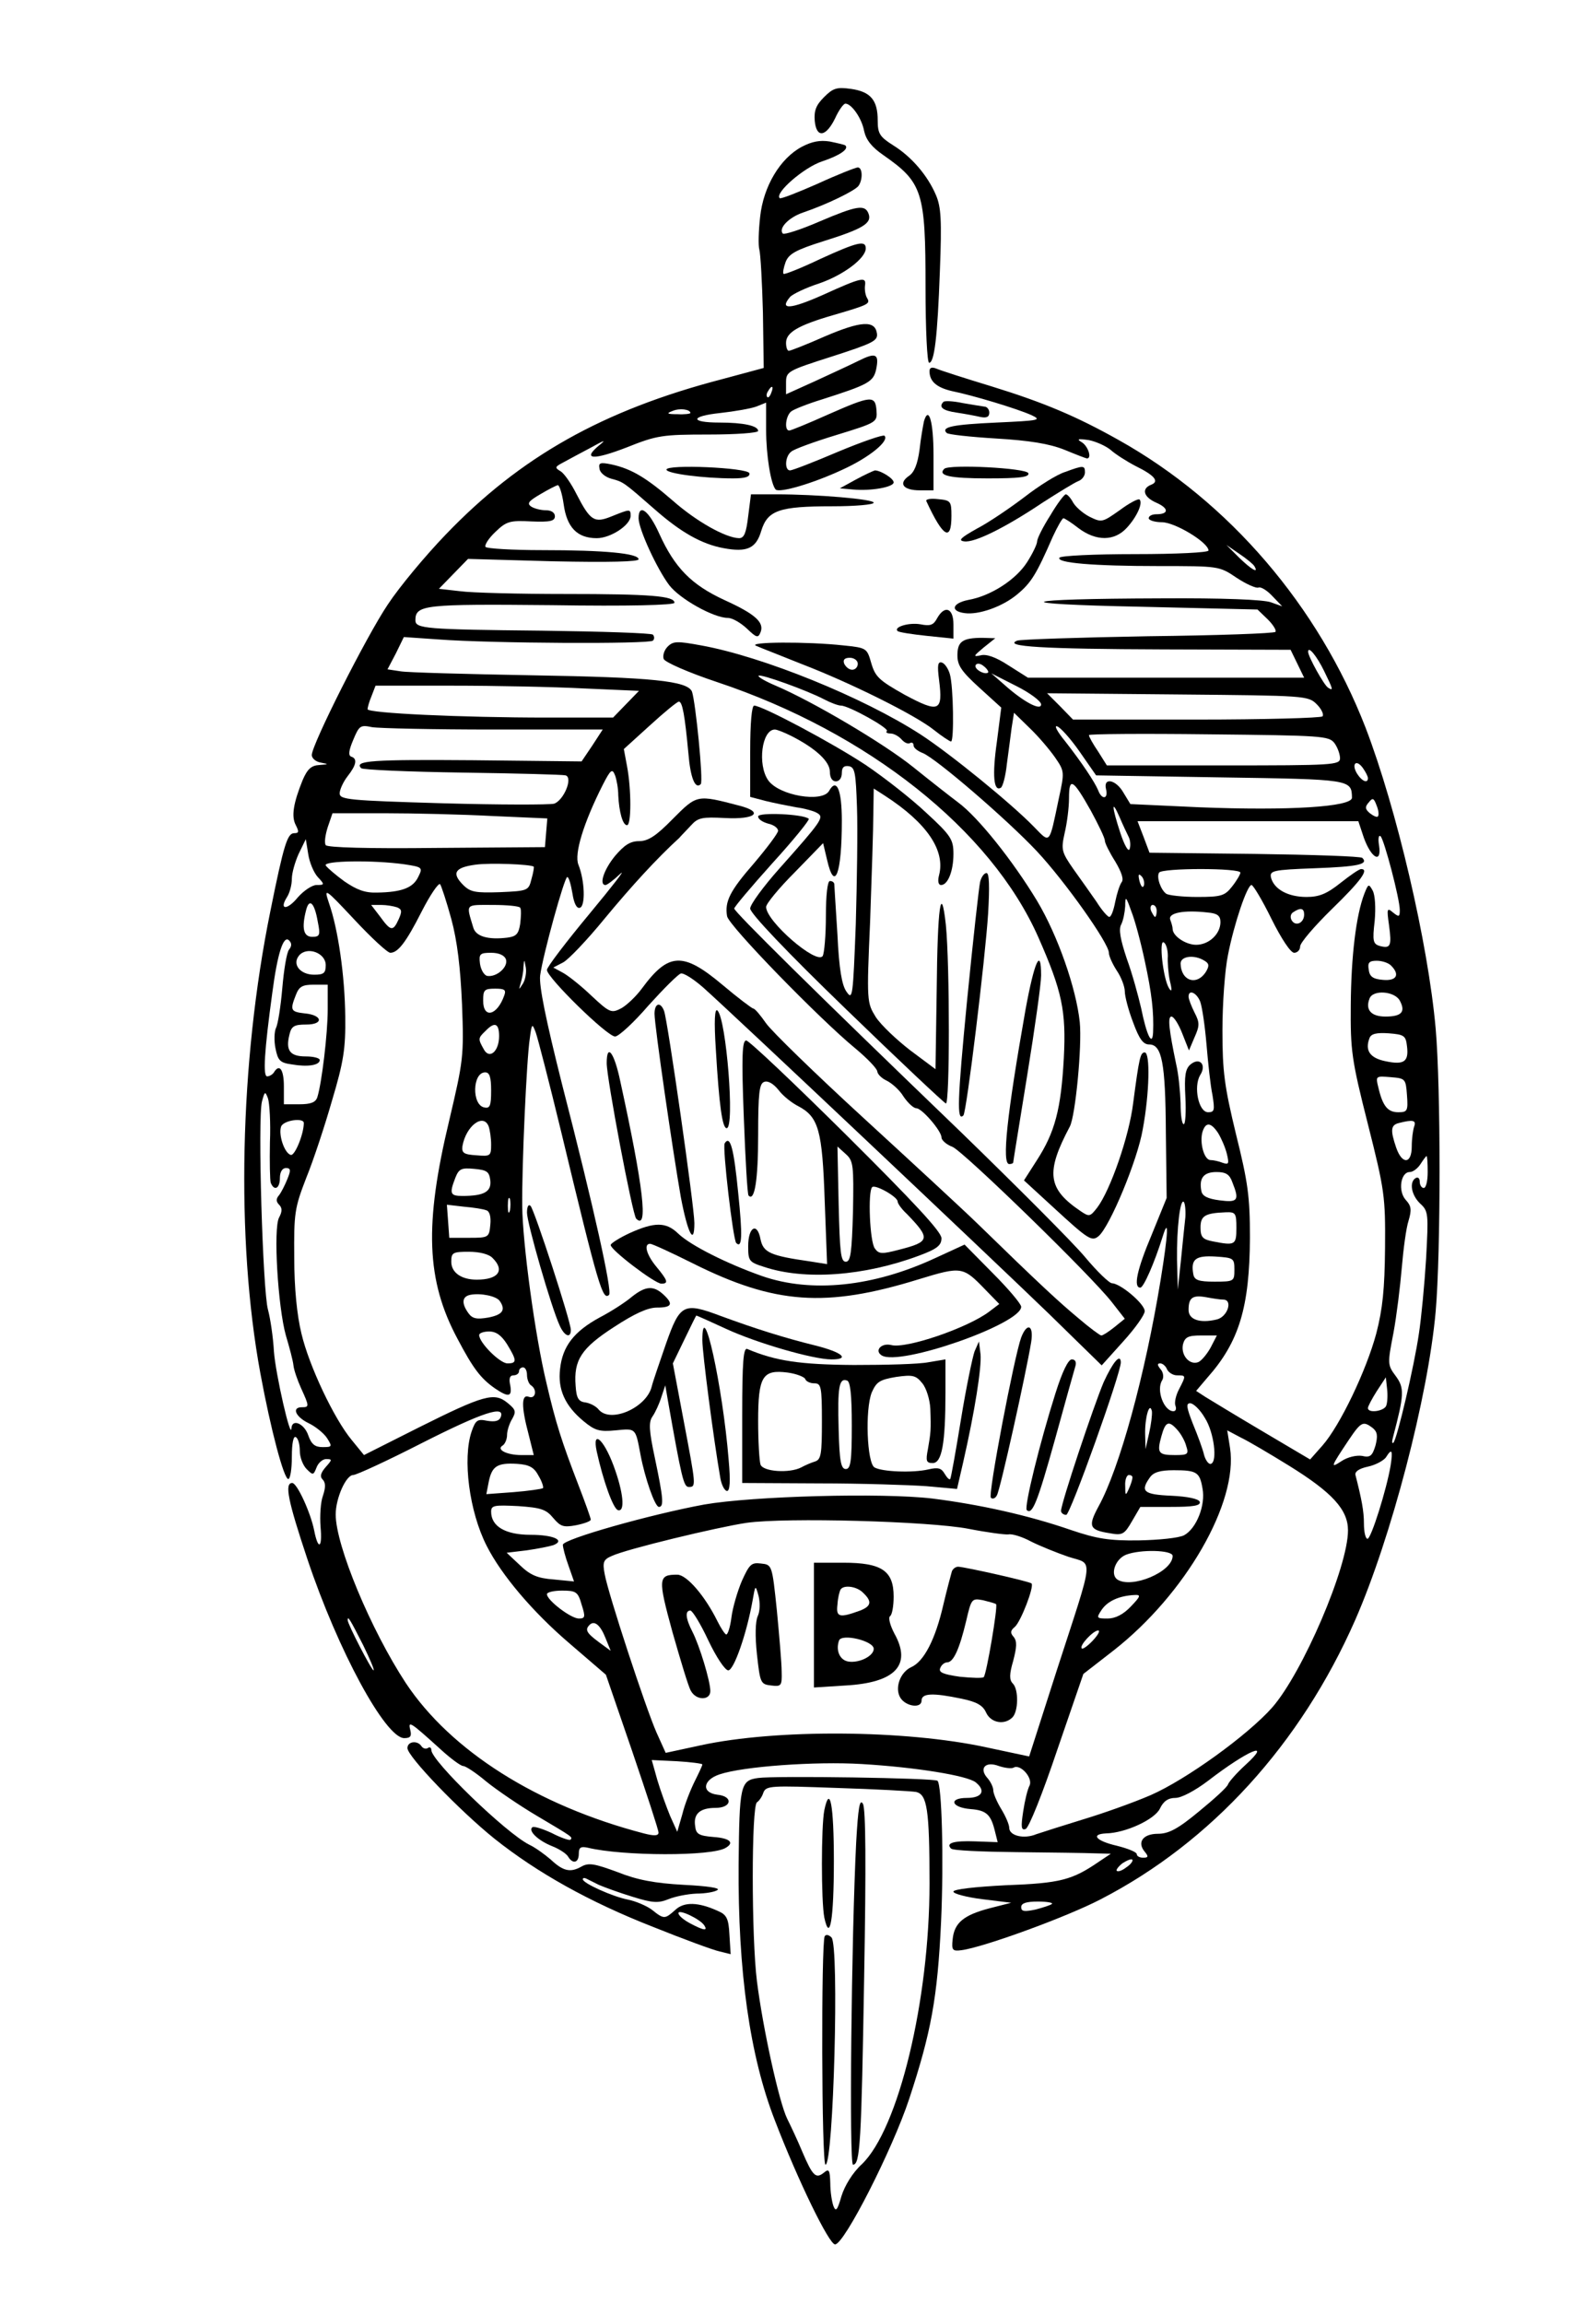 <?xml version="1.0" encoding="UTF-8" standalone="yes"?>
<svg version="1.0" xmlns="http://www.w3.org/2000/svg" width="300pt" height="433pt" viewBox="0 0 400 578" preserveAspectRatio="xMidYMid meet">
  <g transform="translate(0,578) scale(0.1,-0.1)" fill="#000000" stroke="none">
    <path d="M2065 5536 c-20 -20 -25 -34 -23 -59 4 -44 28 -41 51 6 9 20 21 37
26 37 15 0 41 -36 47 -69 5 -22 19 -40 48 -60 99 -69 106 -92 106 -332 0 -104
4 -189 9 -189 13 0 21 63 27 230 5 128 3 161 -10 191 -21 49 -61 96 -108 125
-33 21 -38 29 -38 62 0 51 -18 72 -67 79 -36 5 -45 2 -68 -21z"/>
    <path d="M2010 5412 c-55 -29 -97 -100 -105 -176 -4 -35 -5 -72 -2 -82 3 -11
7 -82 9 -158 l2 -139 -104 -28 c-300 -78 -507 -195 -694 -390 -51 -53 -116
-131 -145 -175 -54 -80 -191 -352 -191 -378 0 -8 10 -17 23 -19 20 -4 20 -4
-4 -6 -20 -1 -30 -10 -42 -38 -23 -57 -29 -91 -17 -113 8 -16 8 -20 -4 -20
-17 0 -26 -27 -60 -196 -77 -378 -87 -823 -25 -1159 26 -141 59 -265 70 -265
5 0 9 25 9 56 0 34 4 53 10 49 6 -3 10 -19 10 -35 0 -16 8 -36 17 -45 16 -16
17 -16 25 4 4 11 15 21 24 21 16 0 15 -2 -1 -20 -13 -15 -15 -24 -8 -31 8 -8
8 -20 1 -41 -6 -16 -8 -51 -6 -78 5 -54 -6 -60 -16 -9 -9 45 -43 119 -55 119
-20 0 -11 -44 38 -191 77 -230 196 -449 243 -449 16 0 19 5 15 21 -6 24 1 19
75 -48 26 -24 52 -43 58 -43 6 0 32 -17 58 -39 26 -21 83 -60 127 -86 91 -54
90 -53 84 -60 -3 -2 -24 5 -47 17 -24 11 -46 18 -49 14 -10 -9 15 -33 50 -47
18 -7 36 -19 40 -26 12 -20 27 -16 27 7 0 16 5 19 23 15 87 -21 312 -22 346 0
22 13 10 24 -31 27 -36 3 -44 7 -46 27 -5 31 12 46 51 46 41 0 45 29 5 33 -41
5 -37 37 5 51 59 20 240 33 357 26 135 -8 265 -29 286 -46 26 -21 16 -39 -22
-39 -47 0 -40 -24 9 -28 40 -3 51 -14 61 -55 l7 -28 -56 2 c-54 2 -75 -4 -61
-18 4 -5 78 -8 164 -9 87 -1 175 -2 197 -3 l40 -1 -30 -20 c-67 -46 -97 -54
-233 -59 -77 -4 -132 -10 -132 -16 -1 -5 32 -14 72 -19 l73 -9 -55 -14 c-64
-17 -88 -36 -92 -78 -3 -27 0 -30 22 -27 55 7 266 84 350 128 277 143 501 389
638 700 90 205 183 560 202 774 13 148 13 562 0 710 -19 214 -98 552 -176 755
-118 304 -342 566 -619 721 -105 59 -187 94 -320 135 -66 20 -128 40 -137 44
-12 5 -18 3 -18 -6 0 -26 18 -41 56 -50 54 -11 163 -44 199 -60 28 -13 21 -14
-87 -19 -109 -5 -140 -11 -125 -26 3 -4 59 -10 124 -14 84 -5 133 -13 171 -28
29 -12 55 -22 57 -22 13 0 3 30 -12 40 -15 9 -11 10 17 6 19 -4 43 -15 55 -25
11 -10 39 -28 62 -40 49 -24 60 -39 39 -47 -25 -10 -19 -31 13 -45 32 -14 32
-29 0 -29 -10 0 -19 -4 -19 -10 0 -5 15 -10 33 -10 33 0 117 -51 117 -71 0 -5
-80 -9 -184 -9 -102 0 -187 -4 -190 -9 -8 -13 84 -21 250 -21 150 0 151 0 194
-29 24 -16 49 -27 55 -25 6 3 22 -7 35 -21 l25 -26 -28 10 c-18 7 -123 11
-275 10 -368 -1 -398 -14 -53 -21 l294 -7 26 -25 c14 -14 22 -28 19 -31 -3 -4
-147 -9 -319 -11 -173 -3 -321 -8 -329 -11 -37 -15 66 -21 366 -22 l320 -1 17
-35 17 -35 -347 0 -346 0 -49 31 c-32 21 -56 29 -70 25 -19 -4 -18 -2 7 19
l30 24 -32 1 c-50 0 -63 -9 -63 -44 0 -25 10 -40 55 -81 l55 -50 -11 -86 c-12
-84 -8 -126 10 -115 5 3 12 30 15 59 4 28 9 69 12 91 l6 38 39 -38 c22 -21 50
-54 64 -74 24 -35 24 -36 9 -105 -24 -115 -21 -111 -61 -70 -57 59 -212 185
-286 233 -144 93 -395 195 -550 223 -60 11 -70 11 -84 -3 -9 -9 -13 -23 -10
-31 3 -8 62 -34 134 -58 378 -126 687 -371 806 -640 60 -136 70 -185 64 -303
-7 -128 -22 -186 -68 -257 l-32 -50 73 -67 c88 -81 97 -87 114 -73 28 23 98
191 111 268 17 91 19 193 5 193 -11 0 -14 -13 -29 -127 -10 -83 -57 -218 -90
-262 -18 -23 -20 -24 -42 -9 -83 56 -88 97 -27 212 14 26 31 202 25 262 -9 85
-55 217 -107 304 -61 101 -148 210 -198 247 -20 15 -71 55 -112 88 -73 59
-252 165 -346 205 -26 11 -45 22 -43 25 6 5 122 -37 164 -59 17 -9 36 -16 43
-16 19 0 122 -57 115 -64 -4 -3 1 -6 9 -6 9 0 21 -7 28 -15 7 -8 16 -12 21 -9
5 3 9 0 9 -6 0 -6 10 -14 23 -19 33 -13 212 -167 287 -247 70 -75 180 -230
180 -254 0 -8 9 -28 20 -45 11 -16 20 -40 20 -52 0 -12 9 -47 21 -78 15 -41
25 -55 40 -55 32 0 41 -45 42 -220 l2 -165 -37 -91 c-38 -90 -47 -134 -29
-134 8 0 35 61 56 128 16 52 14 9 -5 -108 -39 -239 -103 -473 -156 -569 -27
-50 -23 -59 28 -67 32 -6 37 -3 56 30 l21 36 76 0 c57 0 76 3 73 13 -3 7 -29
13 -71 15 -70 3 -79 11 -54 46 9 13 26 18 60 18 58 0 65 -5 72 -46 8 -41 -15
-100 -46 -117 -13 -7 -63 -12 -114 -13 -74 -1 -105 4 -170 26 -107 37 -229 64
-348 79 -127 15 -451 6 -572 -15 -136 -25 -355 -87 -355 -101 0 -7 6 -30 14
-52 l14 -40 -51 5 c-41 3 -59 11 -85 36 l-33 31 50 6 c28 4 58 10 67 13 31 12
1 26 -57 26 -63 0 -99 21 -99 58 0 16 8 17 68 14 57 -4 70 -8 88 -30 18 -21
25 -24 57 -18 20 4 37 10 37 14 0 4 -14 43 -31 87 -42 109 -57 156 -80 255
-29 120 -60 351 -61 445 -1 102 11 368 19 420 5 38 6 39 15 15 5 -14 34 -126
64 -250 94 -391 104 -423 120 -408 8 9 -37 214 -118 528 -41 163 -58 247 -55
273 7 52 61 247 68 247 4 0 9 -18 13 -41 4 -26 11 -39 19 -36 14 5 12 68 -4
108 -11 27 13 105 61 200 20 39 24 42 31 24 4 -11 8 -33 8 -50 2 -41 11 -75
22 -75 11 0 11 90 0 148 l-8 43 65 59 c36 33 69 60 73 60 9 0 15 -34 24 -130
5 -61 17 -91 31 -77 7 7 -13 206 -22 232 -11 27 -100 36 -399 41 -165 3 -315
7 -332 10 l-33 5 21 40 20 41 87 -6 c131 -10 529 -12 538 -3 4 4 4 10 0 15 -4
4 -130 8 -279 10 -291 3 -317 5 -317 26 0 39 22 41 342 38 193 -3 308 0 308 6
0 17 -59 22 -274 22 -116 0 -235 3 -264 7 l-53 6 36 37 37 38 214 -6 c141 -3
214 -1 214 5 0 15 -86 23 -242 23 -75 0 -139 4 -142 8 -3 5 8 22 25 38 27 26
36 29 90 26 47 -2 59 1 59 13 0 9 -9 15 -22 15 -13 0 -29 4 -37 9 -12 8 -7 14
22 31 20 12 40 22 44 23 4 1 11 -20 15 -48 8 -58 34 -85 83 -85 35 0 85 33 85
56 0 18 -2 17 -47 -1 -44 -18 -54 -12 -89 56 -13 26 -31 52 -40 57 -15 9 -14
11 7 22 13 7 44 24 69 37 36 20 40 21 20 5 -42 -35 -14 -37 71 -4 75 30 89 32
205 32 68 0 124 4 124 9 0 13 -37 21 -97 21 -75 0 -74 16 2 24 36 4 76 11 90
16 l25 10 0 -68 c0 -65 12 -137 24 -150 10 -9 93 15 168 50 66 30 118 72 105
85 -4 3 -56 -15 -116 -40 -61 -26 -115 -47 -121 -47 -14 0 -13 35 3 47 6 6 58
25 114 42 101 31 102 32 100 61 -3 39 -13 38 -122 -10 -49 -22 -93 -40 -97
-40 -13 0 -9 37 5 48 6 5 41 19 77 30 116 37 129 44 136 75 8 39 0 44 -44 22
-20 -10 -70 -33 -109 -51 l-73 -33 0 29 c0 28 3 30 116 66 102 33 115 39 112
58 -5 33 -40 31 -131 -8 -45 -20 -86 -36 -90 -36 -4 0 -7 9 -7 20 0 26 30 44
120 70 89 26 92 28 83 43 -4 7 -6 20 -5 30 4 24 -7 22 -106 -23 -81 -36 -110
-38 -82 -5 6 7 39 23 73 34 61 21 117 63 117 88 0 21 -21 16 -115 -27 -48 -23
-89 -39 -91 -37 -3 2 0 16 5 30 8 20 25 30 95 52 99 31 122 45 113 69 -9 24
-30 20 -124 -20 -46 -20 -87 -33 -91 -30 -12 13 15 41 51 53 59 20 131 55 139
67 11 16 10 46 -2 46 -5 0 -51 -18 -101 -41 -50 -22 -93 -39 -95 -36 -13 13
61 77 106 92 45 15 68 31 59 40 -2 2 -20 6 -39 10 -25 4 -45 0 -70 -13z m-77
-617 c-3 -9 -8 -14 -10 -11 -3 3 -2 9 2 15 9 16 15 13 8 -4z m-203 -51 c0 -2
-15 -4 -32 -3 -27 0 -29 2 -13 8 18 8 45 4 45 -5z m1415 -384 c12 -20 -7 -9
-38 21 l-32 32 32 -22 c18 -12 35 -26 38 -31z m175 -263 c23 -47 24 -51 10
-42 -10 6 -50 78 -50 90 0 16 22 -11 40 -48z m-843 -4 c-8 -7 -37 9 -31 19 3
5 12 4 20 -3 8 -6 13 -14 11 -16z m133 -80 c0 -17 -44 6 -93 50 l-32 28 63
-32 c34 -17 62 -38 62 -46z m-1146 40 l137 -6 -33 -34 -32 -33 -165 0 c-215 0
-451 11 -451 21 0 4 4 19 10 33 l10 26 193 0 c107 0 255 -3 331 -7z m1838 -40
c12 -12 18 -26 14 -30 -4 -4 -147 -8 -317 -8 l-309 0 -32 33 -33 33 327 -3
c323 -3 328 -3 350 -25z m-2066 -63 l274 0 -26 -40 -27 -40 -272 3 c-254 2
-300 -1 -281 -20 4 -4 118 -9 254 -11 136 -2 252 -5 259 -7 19 -6 -5 -63 -29
-71 -12 -3 -137 -3 -279 1 -237 7 -259 9 -259 25 0 9 9 29 20 43 22 28 25 44
9 49 -8 3 -6 16 5 42 15 36 18 38 47 32 17 -3 155 -6 305 -6z m1471 -56 l41
-59 311 -5 c329 -5 330 -5 331 -51 0 -23 -158 -33 -383 -24 l-173 8 -17 28
c-19 34 -52 40 -44 9 6 -25 -11 -27 -20 -2 -9 21 -40 68 -83 123 -19 23 -28
40 -20 37 8 -2 34 -31 57 -64z m639 22 c8 -11 14 -28 14 -38 0 -17 -17 -18
-292 -18 l-293 0 -22 35 c-13 19 -23 37 -23 41 0 3 135 4 301 2 284 -3 301 -4
315 -22z m84 -88 c0 -14 -15 -8 -27 11 -15 24 -3 38 14 15 7 -10 13 -21 13
-26z m-695 -82 c19 -35 35 -68 35 -75 0 -6 12 -30 26 -52 16 -27 22 -45 16
-52 -5 -7 -12 -29 -16 -49 -4 -21 -10 -38 -15 -38 -4 0 -19 17 -32 38 -14 20
-40 57 -58 82 -30 43 -31 49 -22 90 6 25 11 64 11 88 0 54 10 48 55 -32z m720
-14 c-2 -3 -11 1 -20 8 -12 10 -13 16 -3 27 10 13 13 11 20 -8 5 -12 6 -24 3
-27z m-625 -52 c4 -8 5 -22 2 -30 -3 -8 -13 10 -23 40 -22 67 -23 88 -2 40 8
-19 19 -42 23 -50z m-1596 53 l137 -6 -3 -36 -3 -36 -272 -2 c-172 -2 -274 1
-278 7 -4 6 -1 26 5 45 l12 35 132 0 c73 0 195 -3 270 -7z m2186 -55 c19 -52
45 -65 38 -19 -3 17 -1 28 4 23 9 -9 48 -157 48 -185 0 -17 -2 -18 -17 -6 -15
13 -16 10 -10 -32 7 -52 4 -59 -23 -52 -17 5 -19 12 -13 63 3 33 1 65 -5 76
-10 18 -11 17 -21 -8 -21 -55 -33 -157 -34 -278 -1 -116 2 -138 43 -300 42
-166 44 -182 43 -310 -1 -104 -6 -153 -22 -215 -25 -93 -91 -231 -135 -281
l-31 -35 -120 71 c-66 39 -130 78 -143 86 l-23 15 28 33 c80 90 106 177 107
351 0 104 -5 139 -35 260 -29 120 -34 157 -34 260 0 66 6 152 14 190 15 77 48
175 59 175 4 0 27 -38 50 -85 25 -50 48 -85 57 -85 8 0 15 7 15 16 0 9 36 51
80 94 72 70 94 100 73 100 -5 0 -28 -16 -52 -35 -34 -27 -53 -35 -85 -35 -46
0 -81 19 -89 48 -4 18 3 20 109 24 110 4 136 10 120 26 -4 4 -126 8 -271 10
l-263 3 -15 40 -15 39 277 0 277 0 14 -42z m-2625 -98 c18 -19 17 -20 -3 -20
-11 0 -32 -14 -47 -31 -27 -33 -48 -32 -27 1 7 11 12 31 12 46 0 14 8 42 17
62 l18 37 6 -37 c3 -21 14 -47 24 -58z m217 32 c46 -7 47 -8 35 -32 -13 -27
-41 -38 -103 -39 -31 -1 -51 7 -82 28 -22 16 -43 34 -47 40 -7 12 118 14 197
3z m325 -6 c1 -1 -1 -15 -6 -32 -7 -28 -9 -29 -79 -32 -61 -2 -74 0 -92 18
-30 30 -21 44 31 51 36 5 138 1 146 -5z m1773 -15 c0 -4 -9 -20 -21 -35 -18
-23 -27 -26 -87 -26 -37 0 -72 4 -78 8 -14 10 -25 42 -18 53 7 12 204 12 204
0z m-242 -32 c-3 -8 -7 -3 -11 10 -4 17 -3 21 5 13 5 -5 8 -16 6 -23z m-1738
-84 c15 -55 23 -122 27 -215 5 -130 3 -141 -32 -290 -63 -262 -58 -402 21
-549 39 -74 58 -99 94 -124 34 -23 43 -21 38 8 -4 17 -1 25 8 25 8 0 14 5 14
10 0 6 5 10 10 10 6 0 10 -9 10 -19 0 -11 5 -23 10 -26 16 -10 12 -35 -5 -29
-19 8 -20 -23 -1 -94 l13 -52 -31 0 c-37 0 -64 14 -47 24 6 4 11 16 11 27 0
10 6 29 13 40 10 18 9 23 -12 40 -33 27 -59 20 -223 -62 l-137 -69 -31 38
c-44 53 -107 186 -126 267 -11 45 -18 113 -18 190 -1 112 1 125 30 200 18 44
47 132 65 195 29 97 34 130 33 210 -1 102 -18 220 -41 285 -13 39 -11 38 64
-42 43 -46 83 -83 90 -83 19 0 39 25 79 104 21 41 42 72 46 68 3 -4 16 -43 28
-87z m1740 -105 c18 -83 23 -129 21 -180 -2 -36 -16 -8 -30 61 -7 30 -22 86
-36 124 -16 48 -21 74 -14 86 5 10 9 30 10 46 0 26 2 25 15 -12 9 -22 24 -78
34 -125z m-2075 98 c7 -34 5 -38 -14 -38 -22 0 -27 22 -15 68 8 30 21 17 29
-30z m199 36 c12 -5 13 -10 4 -30 -14 -31 -20 -30 -46 6 l-23 30 25 0 c13 0
31 -3 40 -6z m309 -1 c3 -5 2 -22 0 -40 -4 -26 -10 -32 -32 -35 -49 -6 -80 3
-86 26 -18 60 -21 56 49 56 36 0 67 -3 69 -7z m1597 -8 c0 -8 -2 -15 -4 -15
-2 0 -6 7 -10 15 -3 8 -1 15 4 15 6 0 10 -7 10 -15z m160 -28 c0 -30 -29 -57
-61 -57 -26 0 -59 22 -59 40 0 5 -3 15 -6 23 -6 17 34 25 94 18 24 -2 32 -8
32 -24z m210 19 c0 -21 -21 -31 -31 -15 -5 8 -3 17 4 21 18 12 27 10 27 -6z
m-2547 -88 c-6 -7 -13 -51 -17 -97 -4 -46 -11 -91 -16 -100 -4 -9 -5 -32 -1
-51 6 -30 11 -36 41 -40 40 -7 70 -2 70 11 0 5 -16 9 -35 9 -40 0 -51 15 -41
55 5 21 12 25 42 25 45 0 41 24 -4 28 -35 4 -37 8 -22 46 8 21 16 26 45 26
l35 0 0 -62 c0 -61 -15 -185 -26 -220 -4 -13 -16 -18 -45 -18 l-39 0 0 45 c0
42 -11 58 -25 35 -3 -5 -11 -10 -17 -10 -11 0 -7 64 13 210 13 99 28 145 42
131 7 -7 7 -14 0 -23z m2205 -16 c-1 -15 1 -43 5 -62 6 -24 5 -30 -2 -19 -15
24 -26 124 -13 115 6 -4 10 -19 10 -34z m-2113 -23 c0 -20 -5 -24 -29 -24 -35
0 -56 26 -38 48 20 24 67 7 67 -24z m452 15 c7 -19 -23 -46 -47 -42 -8 2 -16
16 -18 31 -3 24 0 27 28 27 19 0 33 -6 37 -16z m1753 -4 c12 -7 12 -13 4 -27
-23 -37 -63 -24 -64 20 0 19 35 23 60 7z m-1710 -57 c-11 -17 -11 -17 -6 0 3
10 7 28 7 40 2 22 2 22 6 0 2 -12 -1 -30 -7 -40z m2178 45 c23 -23 14 -39 -20
-36 -25 2 -34 8 -36 26 -3 17 1 22 20 22 13 0 29 -5 36 -12z m-2225 -75 c-18
-51 -53 -59 -53 -13 0 27 3 30 30 30 24 0 28 -3 23 -17z m1746 -15 c5 -13 12
-61 16 -108 4 -47 10 -104 15 -127 6 -38 5 -43 -11 -43 -24 0 -37 64 -20 93
17 26 -1 46 -24 27 -13 -11 -16 -28 -13 -82 2 -37 0 -68 -4 -68 -5 0 -8 24 -8
53 -1 28 -5 72 -11 97 -18 86 -22 120 -12 120 6 0 18 -19 27 -42 l17 -43 14
33 c13 29 13 37 0 62 -8 16 -15 34 -15 40 0 19 20 10 29 -12z m501 2 c15 -28
5 -40 -36 -40 -36 0 -51 17 -40 45 8 23 63 19 76 -5z m-2260 -89 c0 -39 -25
-60 -39 -32 -14 25 -14 27 5 45 23 24 34 19 34 -13z m2278 -25 c5 -39 -7 -48
-54 -38 -39 8 -52 27 -40 58 4 11 18 14 48 12 39 -3 43 -6 46 -32z m-2298
-112 c0 -38 -3 -45 -17 -42 -32 6 -30 88 2 88 11 0 15 -11 15 -46z m2298 -11
c3 -40 1 -43 -22 -43 -26 0 -39 15 -50 63 -7 28 -6 28 31 25 37 -3 38 -4 41
-45z m-2853 -118 c-1 -50 0 -96 2 -102 9 -22 23 -14 23 12 0 15 6 25 15 25 12
0 13 -5 4 -27 -6 -15 -15 -33 -21 -41 -8 -9 -8 -16 0 -24 8 -8 8 -17 0 -32
-15 -27 -3 -225 17 -296 9 -30 18 -64 19 -75 1 -11 10 -37 19 -57 21 -46 21
-48 2 -48 -26 0 -16 -24 17 -40 17 -8 38 -25 46 -37 14 -22 13 -23 -11 -23
-19 0 -28 7 -36 30 -10 29 -40 42 -42 18 -1 -35 -40 136 -44 192 -2 36 -9 83
-15 105 -13 46 -26 480 -15 522 7 26 8 26 15 8 4 -12 7 -61 5 -110z m85 48 c0
-28 -23 -84 -33 -80 -16 5 -31 51 -24 71 6 16 57 23 57 9z m464 -9 c3 -9 6
-29 6 -45 0 -29 -2 -30 -37 -27 -32 2 -37 6 -35 23 9 51 53 84 66 49z m2322 0
c-3 -9 -6 -31 -6 -50 0 -44 -24 -46 -39 -3 -15 44 -14 57 7 62 35 9 44 7 38
-9z m-492 -16 c8 -13 18 -36 22 -52 6 -25 5 -28 -10 -23 -10 4 -24 7 -31 7
-16 0 -28 44 -20 71 8 25 21 24 39 -3z m526 -98 c0 -22 -4 -40 -10 -40 -5 0
-10 7 -10 16 0 8 -4 12 -10 9 -17 -10 -11 -43 11 -64 21 -19 21 -26 15 -138
-4 -65 -12 -149 -18 -188 -12 -83 -55 -265 -64 -274 -4 -3 -4 3 -1 14 28 106
29 123 7 153 -21 28 -21 31 -6 108 8 43 17 117 21 164 4 47 11 100 17 118 8
27 7 37 -7 52 -20 22 -13 70 10 70 8 0 20 9 27 20 7 11 14 20 15 20 2 0 3 -18
3 -40z m-2352 -21 c3 -28 -15 -39 -70 -39 -31 0 -33 6 -18 45 9 23 15 26 47
23 33 -3 38 -7 41 -29z m1862 -5 c18 -45 14 -51 -32 -45 -31 4 -44 11 -46 24
-6 32 6 47 38 47 24 0 33 -6 40 -26z m-1813 -71 c-3 -10 -5 -4 -5 12 0 17 2
24 5 18 2 -7 2 -21 0 -30z m1695 -16 c-2 -18 -7 -66 -11 -107 l-8 -75 -2 75
c-1 79 8 154 17 145 3 -3 5 -20 4 -38z m-1754 17 c8 -2 12 -16 10 -36 -3 -32
-4 -33 -53 -33 l-50 0 -3 42 -3 41 43 -5 c24 -2 49 -6 56 -9z m1882 -44 c0
-43 -3 -45 -59 -34 -26 5 -31 11 -31 35 0 29 11 36 63 38 25 1 27 -2 27 -39z
m-1866 -76 c31 -31 14 -54 -40 -54 -39 0 -64 18 -64 45 0 23 4 25 44 25 27 0
51 -6 60 -16z m1861 -29 c0 -29 -1 -30 -50 -30 -40 0 -50 4 -53 18 -7 38 5 48
55 45 46 -3 48 -4 48 -33z m-1843 -79 c15 -22 7 -34 -29 -41 -29 -5 -40 -3
-50 11 -18 25 -16 42 5 46 25 5 66 -3 74 -16z m1815 4 c25 0 11 -44 -17 -50
-42 -10 -70 0 -70 24 0 31 10 38 44 32 16 -3 35 -6 43 -6z m-1797 -112 c25
-41 25 -48 1 -48 -19 0 -71 52 -71 71 0 5 11 9 25 9 18 0 31 -10 45 -32z
m1765 -9 c-9 -16 -23 -33 -31 -36 -22 -8 -44 18 -38 45 5 18 13 22 45 22 l40
0 -16 -31z m-109 -54 c4 -8 15 -15 25 -15 23 0 23 0 5 -35 -8 -15 -12 -34 -9
-41 3 -8 1 -14 -5 -14 -24 0 -44 54 -28 78 4 7 3 19 -4 27 -9 11 -9 15 -1 15
6 0 14 -7 17 -15z m550 -91 c-5 -14 -46 -20 -46 -6 0 4 10 23 22 42 l23 35 3
-28 c2 -16 1 -35 -2 -43z m-455 -31 c23 -36 32 -110 15 -115 -5 -2 -13 8 -17
22 -3 14 -16 49 -28 78 -16 41 -18 52 -7 52 8 0 25 -16 37 -37z m-140 -38 l-9
-40 -1 37 c-1 41 11 84 17 58 1 -9 -2 -33 -7 -55z m-1627 40 c-4 -10 -15 -12
-34 -9 -24 5 -29 2 -39 -27 -23 -68 -6 -201 38 -287 37 -73 115 -165 206 -243
l93 -80 66 -192 c36 -106 66 -197 66 -204 0 -8 -10 -9 -37 -2 -268 70 -484
207 -597 377 -88 134 -176 345 -176 423 0 41 26 99 44 99 8 0 86 36 172 80
154 78 210 96 198 65z m1698 -32 c9 -10 19 -28 22 -40 7 -21 4 -23 -28 -23
-42 0 -46 5 -34 48 10 36 18 40 40 15z m490 5 c12 -10 13 -20 7 -44 -8 -26
-13 -31 -34 -26 -14 2 -36 -3 -51 -13 -29 -19 -28 -16 18 53 31 46 36 48 60
30z m-211 -94 c110 -68 149 -111 149 -163 0 -92 -114 -357 -190 -444 -62 -70
-216 -181 -305 -220 -44 -19 -120 -46 -170 -61 -49 -15 -102 -32 -117 -37 -31
-13 -68 -4 -68 16 0 8 -9 29 -20 47 -11 18 -20 39 -20 47 0 8 -7 22 -14 30
-23 25 -6 44 28 31 15 -5 32 -7 37 -4 17 10 49 -26 40 -45 -5 -9 -12 -38 -16
-65 -6 -39 -5 -48 6 -44 8 2 43 90 79 197 l66 192 76 59 c180 141 313 371 292
508 l-7 44 34 -18 c19 -9 73 -41 120 -70z m256 0 c-10 -60 -49 -184 -58 -184
-5 0 -9 17 -9 38 0 32 -6 62 -21 121 -3 9 8 17 31 22 19 4 39 15 45 23 15 24
18 19 12 -20z m-2138 -26 c9 -15 13 -29 11 -31 -3 -2 -36 -7 -74 -10 l-68 -5
6 31 c8 39 21 48 71 45 31 -2 43 -9 54 -30z m1490 -5 c0 -5 -4 -17 -9 -28 -8
-18 -9 -17 -9 8 -1 15 4 27 9 27 6 0 10 -3 9 -7z m-411 -128 c46 -9 91 -15
100 -14 9 2 35 -6 57 -18 22 -11 64 -28 93 -38 64 -21 67 10 -29 -286 l-69
-215 -108 23 c-203 44 -527 46 -716 5 l-88 -19 -23 51 c-27 61 -121 347 -130
397 -6 31 -3 37 18 46 36 17 264 72 338 83 99 14 459 4 557 -15z m512 -68 c0
-40 -103 -83 -139 -59 -18 13 -5 51 22 62 36 14 117 12 117 -3z m-1483 -122
c10 -31 9 -35 -7 -35 -20 0 -80 46 -80 61 0 5 17 9 38 9 35 0 40 -3 49 -35z
m1378 -5 c-19 -20 -39 -30 -58 -30 -28 0 -29 1 -15 22 15 22 44 35 82 37 17 1
16 -3 -9 -29z m-1926 -97 c17 -35 29 -63 26 -63 -5 0 -65 116 -65 126 0 12 6
2 39 -63z m608 18 l13 -32 -30 22 c-31 23 -35 31 -23 43 12 12 27 0 40 -33z
m1223 -6 c-13 -14 -26 -23 -28 -20 -7 7 29 45 41 45 6 0 0 -11 -13 -25z m383
-312 c-23 -21 -42 -43 -44 -49 -2 -7 -35 -37 -73 -68 -53 -44 -76 -56 -103
-56 -37 0 -53 -21 -33 -45 10 -12 9 -15 -4 -15 -9 0 -16 4 -16 9 0 5 -22 14
-50 21 -52 12 -67 29 -27 31 49 1 122 35 135 62 9 19 21 27 39 27 15 0 49 18
82 43 100 77 163 103 94 40z m-1363 1 c0 -3 -9 -22 -19 -42 -10 -20 -25 -57
-31 -82 l-13 -45 -18 40 c-9 22 -24 63 -32 90 l-14 50 63 -3 c35 -2 64 -6 64
-8z m1064 -258 c-10 -8 -21 -12 -24 -9 -3 2 4 11 14 19 11 7 22 12 25 9 2 -3
-4 -12 -15 -19z m-187 -92 c-3 -3 -22 -9 -41 -14 -28 -6 -36 -5 -36 6 0 10 13
14 42 14 23 0 39 -3 35 -6z"/>
    <path d="M1859 1814 c-11 -26 -23 -67 -26 -91 -3 -24 -9 -43 -13 -43 -3 0 -13
15 -22 33 -31 63 -77 117 -101 117 -48 0 -49 -9 -12 -144 20 -70 40 -137 46
-147 13 -25 49 -25 49 -1 0 25 -27 114 -45 149 -17 33 -19 53 -5 53 5 0 26
-34 45 -75 20 -42 42 -75 50 -75 14 0 46 91 61 175 7 40 7 40 15 12 4 -17 4
-38 -2 -51 -6 -13 -7 -50 -2 -96 8 -72 9 -75 36 -78 25 -3 27 -1 26 35 0 21
-6 90 -12 153 -12 115 -12 115 -40 118 -24 3 -29 -2 -48 -44z"/>
    <path d="M2040 1704 l0 -157 79 5 c125 7 167 51 123 130 -11 21 -16 40 -11 44
5 3 9 25 9 49 0 65 -30 85 -126 85 l-74 0 0 -156z m124 80 c22 -21 20 -33 -8
-44 -52 -19 -61 -17 -57 15 1 17 5 33 8 38 8 12 41 8 57 -9z m26 -140 c0 -18
-36 -36 -63 -32 -22 3 -33 28 -24 53 7 18 87 -1 87 -21z"/>
    <path d="M2386 1838 c-2 -7 -12 -44 -21 -82 -20 -88 -49 -144 -81 -158 -28
-13 -42 -53 -27 -77 14 -22 53 -27 53 -7 0 19 28 20 100 5 39 -8 54 -17 62
-35 12 -26 46 -32 66 -12 15 15 16 70 1 85 -9 9 -9 23 1 57 9 35 10 49 1 60
-9 10 -8 16 3 25 15 13 49 101 42 109 -5 5 -165 41 -184 42 -7 0 -14 -6 -16
-12z m111 -82 c5 -5 -24 -176 -31 -183 -3 -3 -30 -2 -60 1 -42 6 -54 11 -49
22 3 8 11 14 17 14 16 0 31 33 48 104 13 56 14 57 42 52 16 -4 31 -8 33 -10z"/>
    <path d="M2365 4772 c-13 -13 -2 -22 33 -27 20 -3 47 -8 60 -11 15 -3 22 0 22
11 0 8 -6 15 -12 15 -7 1 -32 5 -55 9 -23 5 -45 6 -48 3z"/>
    <path d="M2316 4723 c-2 -10 -8 -42 -11 -71 -5 -36 -13 -57 -27 -66 -27 -19
-14 -36 28 -36 l34 0 0 89 c0 83 -12 125 -24 84z"/>
    <path d="M1502 4604 c1 -10 15 -21 30 -25 30 -8 30 -8 110 -78 65 -57 117 -86
171 -96 59 -11 82 -1 95 44 16 51 45 61 178 61 57 0 104 4 104 9 0 9 -142 21
-245 21 l-63 0 -7 -55 c-5 -42 -10 -55 -23 -55 -34 1 -107 42 -166 94 -67 58
-104 80 -154 91 -29 6 -33 4 -30 -11z"/>
    <path d="M1670 4602 c0 -10 94 -22 167 -22 31 0 43 4 41 13 -5 14 -208 23
-208 9z"/>
    <path d="M2367 4604 c-17 -17 13 -24 109 -24 80 0 105 3 102 13 -5 13 -198 23
-211 11z"/>
    <path d="M2670 4596 c-20 -6 -66 -35 -102 -63 -37 -28 -90 -64 -119 -79 -41
-23 -48 -30 -32 -32 26 -4 104 35 198 98 39 25 78 49 88 53 9 3 17 13 17 22 0
18 -4 18 -50 1z"/>
    <path d="M2145 4577 l-40 -22 34 -3 c44 -4 101 6 101 18 0 10 -33 30 -47 30
-4 -1 -26 -11 -48 -23z"/>
    <path d="M2633 4487 c-18 -28 -33 -58 -33 -65 0 -7 -11 -30 -25 -52 -28 -44
-91 -85 -148 -95 -40 -8 -46 -28 -9 -33 35 -5 95 16 132 47 35 29 48 50 89
144 12 26 24 47 27 47 3 0 20 -11 38 -25 44 -33 90 -33 121 1 25 27 41 62 32
71 -3 3 -26 -9 -50 -27 -44 -31 -45 -31 -76 -16 -17 9 -35 25 -41 36 -6 11
-14 20 -18 20 -4 0 -22 -24 -39 -53z"/>
    <path d="M2322 4523 c42 -91 63 -103 63 -37 0 37 -2 39 -34 42 -18 2 -31 0
-29 -5z"/>
    <path d="M1600 4480 c0 -27 46 -127 77 -168 26 -34 111 -82 147 -82 11 0 32
-12 48 -27 24 -23 28 -24 34 -9 10 25 -14 46 -91 81 -82 38 -124 80 -163 166
-26 58 -52 78 -52 39z"/>
    <path d="M2349 4229 c-9 -17 -17 -20 -42 -15 -29 5 -68 -7 -57 -17 3 -3 35 -8
73 -12 l67 -7 0 36 c0 41 -22 49 -41 15z"/>
    <path d="M1895 4160 c11 -5 63 -25 115 -46 122 -47 285 -128 331 -165 20 -16
40 -29 43 -29 8 0 6 139 -3 169 -4 14 -13 27 -20 29 -10 3 -12 -6 -7 -44 10
-79 0 -83 -86 -37 -64 36 -74 45 -84 79 -11 38 -11 39 -70 45 -91 10 -243 9
-219 -1z m255 -45 c0 -8 -6 -15 -14 -15 -8 0 -16 7 -20 15 -4 10 1 15 14 15
11 0 20 -7 20 -15z"/>
    <path d="M1880 3895 l0 -114 38 -10 c20 -5 55 -12 77 -16 22 -3 47 -10 54 -15
17 -10 10 -20 -96 -139 -40 -45 -73 -90 -73 -100 0 -12 92 -109 241 -253 132
-128 245 -234 250 -236 10 -4 10 347 0 448 -12 109 -21 46 -23 -164 l-3 -198
-63 47 c-35 27 -74 64 -87 84 -22 36 -23 38 -14 241 4 113 8 234 8 269 l1 63
28 -18 c105 -68 152 -137 136 -199 -4 -15 -2 -25 5 -25 17 0 31 35 31 78 0 36
-6 46 -68 103 -37 35 -106 89 -152 120 -83 55 -260 149 -280 149 -6 0 -10 -43
-10 -115z m103 39 c61 -31 97 -64 97 -90 0 -15 6 -24 15 -24 9 0 15 9 15 21 0
14 5 19 18 17 15 -3 17 -17 20 -103 2 -55 0 -187 -3 -293 -7 -182 -8 -192 -23
-170 -12 16 -19 58 -23 143 -4 66 -8 123 -8 128 -1 4 -5 7 -11 7 -6 0 -10 -36
-10 -87 0 -49 -4 -94 -8 -101 -15 -23 -142 87 -142 123 0 8 32 47 72 87 l71
73 10 -42 c19 -83 37 -35 37 98 0 78 -13 109 -32 75 -17 -30 -126 -12 -153 27
-27 39 -16 127 17 127 5 0 23 -7 41 -16z"/>
    <path d="M1686 3726 c-42 -43 -62 -56 -85 -56 -22 0 -37 -10 -60 -37 -28 -34
-41 -73 -24 -73 4 0 20 12 37 28 16 15 -19 -30 -77 -100 -59 -71 -107 -134
-107 -141 0 -19 151 -167 171 -167 9 0 47 35 84 78 38 42 74 78 81 80 7 2 32
-14 56 -35 69 -61 720 -676 867 -818 l133 -130 54 60 c30 33 54 67 54 76 0 18
-60 69 -82 70 -7 0 -38 30 -68 66 -30 36 -170 176 -310 312 -373 359 -570 554
-570 562 0 4 43 55 96 114 53 58 94 109 91 111 -12 12 -127 17 -127 6 0 -7 11
-14 25 -18 14 -3 25 -11 25 -18 0 -6 -27 -42 -60 -81 -61 -70 -74 -96 -68
-133 3 -23 233 -259 322 -332 30 -25 55 -51 55 -58 1 -7 11 -17 24 -23 12 -6
32 -23 42 -40 11 -16 25 -29 32 -29 14 0 63 -57 63 -73 0 -7 12 -18 28 -24 30
-14 348 -323 400 -390 l32 -41 -26 -21 c-15 -12 -29 -21 -33 -21 -3 0 -29 19
-57 43 -48 40 -95 83 -253 237 -37 36 -166 155 -287 266 -120 110 -230 217
-244 237 -14 20 -28 37 -32 37 -3 0 -39 27 -78 60 -99 83 -135 81 -202 -10
-14 -19 -37 -41 -51 -49 -25 -13 -29 -12 -75 31 -26 25 -59 51 -72 58 l-24 13
25 13 c13 7 60 56 104 110 67 81 132 152 187 202 5 6 19 20 30 32 17 19 28 21
85 18 77 -4 98 15 36 31 -107 28 -106 28 -167 -33z"/>
    <path d="M2457 3568 c-3 -13 -18 -148 -33 -300 -24 -248 -26 -303 -9 -286 8 8
55 395 62 506 4 68 3 102 -4 102 -6 0 -13 -10 -16 -22z"/>
    <path d="M2571 3248 c-47 -266 -60 -388 -41 -388 6 0 10 2 10 4 0 3 16 100 35
218 19 117 35 230 35 251 0 73 -17 35 -39 -85z"/>
    <path d="M1640 3237 c0 -30 46 -346 66 -460 17 -90 34 -124 34 -65 0 40 -67
508 -76 532 -9 24 -24 20 -24 -7z"/>
    <path d="M1794 3145 c8 -136 16 -195 27 -195 21 0 -1 274 -23 295 -7 7 -9 -25
-4 -100z"/>
    <path d="M1864 2978 c4 -106 9 -195 12 -197 15 -16 24 38 24 152 0 105 3 129
15 133 9 4 23 -4 36 -20 11 -15 34 -33 50 -41 51 -27 60 -61 66 -237 l6 -159
-44 7 c-98 14 -116 22 -123 55 -8 44 -31 32 -31 -17 0 -37 2 -40 40 -52 102
-34 251 -23 388 28 46 17 57 26 57 44 0 16 -69 90 -239 259 -131 130 -244 237
-251 237 -10 0 -12 -39 -6 -192z m274 -237 c-3 -104 -6 -126 -18 -126 -13 0
-15 24 -18 144 l-3 145 21 -19 c19 -17 20 -28 18 -144z m112 25 c0 -5 10 -19
23 -31 60 -62 59 -70 -20 -90 -42 -11 -50 -11 -60 3 -13 16 -18 143 -7 154 7
8 64 -24 64 -36z"/>
    <path d="M1520 3113 c0 -38 65 -382 74 -390 31 -31 18 80 -40 345 -15 72 -34
97 -34 45z"/>
    <path d="M1816 2912 c-6 -10 21 -242 29 -250 15 -15 16 19 5 125 -11 112 -20
147 -34 125z"/>
    <path d="M1320 2738 c0 -26 61 -238 82 -283 12 -27 28 -33 28 -11 0 21 -91
300 -101 311 -5 5 -9 -1 -9 -17z"/>
    <path d="M1578 2687 c-26 -12 -48 -26 -48 -30 -1 -12 111 -97 127 -97 19 0 16
8 -12 42 -25 30 -33 58 -16 58 5 0 53 -22 107 -49 206 -103 334 -112 567 -40
108 33 111 32 167 -26 l35 -36 -25 -19 c-54 -41 -209 -94 -246 -84 -25 6 -43
-14 -24 -26 45 -28 350 79 350 122 0 7 -32 45 -71 84 l-71 72 -74 -34 c-155
-72 -310 -88 -434 -45 -88 31 -180 77 -211 107 -30 29 -59 29 -121 1z"/>
    <path d="M1583 2527 c-15 -13 -52 -37 -81 -52 -64 -35 -93 -72 -99 -129 -6
-51 12 -92 59 -131 28 -23 39 -27 80 -23 52 5 50 7 63 -62 11 -58 36 -130 46
-130 13 0 11 22 -10 122 -15 70 -16 91 -6 105 7 10 17 32 22 48 l10 30 6 -35
c35 -198 40 -220 53 -220 19 0 18 3 -13 167 l-27 143 29 60 c16 33 29 60 30
60 1 0 35 -15 76 -34 76 -35 217 -76 263 -76 48 0 27 18 -41 35 -77 19 -150
42 -237 74 -93 35 -102 30 -137 -69 -16 -47 -33 -95 -36 -108 -13 -53 -103
-93 -133 -58 -6 8 -21 16 -33 18 -18 2 -23 11 -25 42 -5 64 14 94 96 147 52
34 85 49 108 49 38 0 42 9 16 33 -25 23 -45 21 -79 -6z"/>
    <path d="M1760 2418 c0 -32 28 -247 45 -345 3 -18 11 -33 17 -33 7 0 9 24 4
78 -15 186 -66 416 -66 300z"/>
    <path d="M2560 2425 c-17 -46 -84 -395 -76 -402 4 -4 11 -2 15 6 8 12 73 305
86 384 7 43 -10 51 -25 12z"/>
    <path d="M2443 2390 c-5 -14 -21 -90 -34 -170 -13 -80 -25 -147 -27 -150 -2
-3 -8 3 -14 13 -8 14 -16 17 -41 11 -39 -9 -116 -6 -135 5 -19 11 -24 145 -7
188 12 27 20 32 61 39 42 6 50 4 66 -16 10 -12 19 -41 20 -64 2 -54 1 -60 -6
-101 -6 -30 -4 -35 12 -35 23 0 32 49 32 177 l0 83 -42 -7 c-24 -5 -108 -7
-188 -7 -135 1 -196 10 -267 40 -10 5 -13 -32 -13 -165 l0 -171 193 -1 c105 0
227 -4 269 -7 l77 -7 15 65 c30 131 47 241 44 273 l-4 32 -11 -25z m-425 -69
c2 -6 12 -11 23 -11 17 0 19 -8 19 -95 0 -82 -2 -96 -17 -101 -10 -3 -26 -10
-35 -15 -29 -15 -95 -11 -102 7 -3 9 -6 58 -6 109 0 113 11 130 74 122 22 -3
42 -11 44 -16z m117 -117 c0 -90 -3 -109 -15 -109 -12 0 -16 19 -18 99 -3 107
1 130 21 123 8 -2 12 -34 12 -113z"/>
    <path d="M2646 2285 c-39 -123 -79 -285 -72 -293 14 -13 27 20 71 178 25 91
48 173 51 183 3 10 0 17 -9 17 -9 0 -24 -31 -41 -85z"/>
    <path d="M2767 2313 c-25 -59 -107 -304 -107 -323 0 -5 6 -10 13 -10 10 0 138
357 137 383 -1 23 -20 0 -43 -50z"/>
    <path d="M1495 2139 c16 -73 41 -143 53 -147 19 -6 14 45 -11 112 -25 67 -54
91 -42 35z"/>
    <path d="M1020 1395 c0 -21 131 -157 218 -227 108 -86 239 -159 397 -221 77
-31 153 -59 168 -62 l28 -7 -3 48 c-2 41 -7 51 -28 60 -50 23 -86 24 -108 3
-26 -23 -28 -24 -58 0 -13 10 -41 22 -61 26 -37 7 -113 41 -113 51 0 3 3 4 8
2 4 -2 18 -9 32 -16 14 -6 52 -20 85 -30 51 -16 65 -16 90 -6 17 7 48 13 70
14 22 0 46 4 53 9 8 5 -25 10 -85 13 -72 4 -116 12 -166 32 -57 21 -72 24 -90
14 -28 -16 -46 -12 -77 17 -14 12 -38 30 -55 38 -59 30 -245 210 -245 237 0 6
-4 9 -9 5 -5 -3 -12 -1 -16 5 -10 15 -35 12 -35 -5z m745 -445 c9 -14 -1 -13
-35 5 -17 9 -30 20 -30 26 0 11 55 -15 65 -31z"/>
    <path d="M1900 1320 c-45 -6 -47 -19 -49 -216 -2 -269 28 -481 91 -643 58
-151 136 -311 151 -311 23 0 144 238 186 365 55 167 71 253 80 444 7 156 2
344 -9 354 -7 7 -409 13 -450 7z m396 -35 c28 -6 34 -43 34 -230 0 -293 -78
-616 -170 -704 -23 -21 -43 -54 -51 -80 -10 -35 -14 -40 -20 -25 -4 11 -8 36
-8 58 -1 32 -3 37 -16 26 -20 -16 -28 -9 -54 52 -12 29 -30 67 -38 83 -20 40
-61 226 -76 345 -14 111 -14 439 0 449 5 3 13 14 16 24 7 18 18 18 185 12 97
-3 187 -8 198 -10z"/>
    <path d="M2066 1239 c-8 -41 -8 -228 0 -269 14 -65 24 -4 24 142 0 140 -10
194 -24 127z"/>
    <path d="M2146 1159 c-12 -237 -18 -809 -8 -809 18 0 21 55 28 471 5 283 4
421 -3 434 -8 14 -12 -8 -17 -96z"/>
    <path d="M2067 923 c-9 -15 -8 -573 2 -573 20 0 35 550 15 570 -7 7 -14 8 -17
3z"/>
  </g>
</svg>
